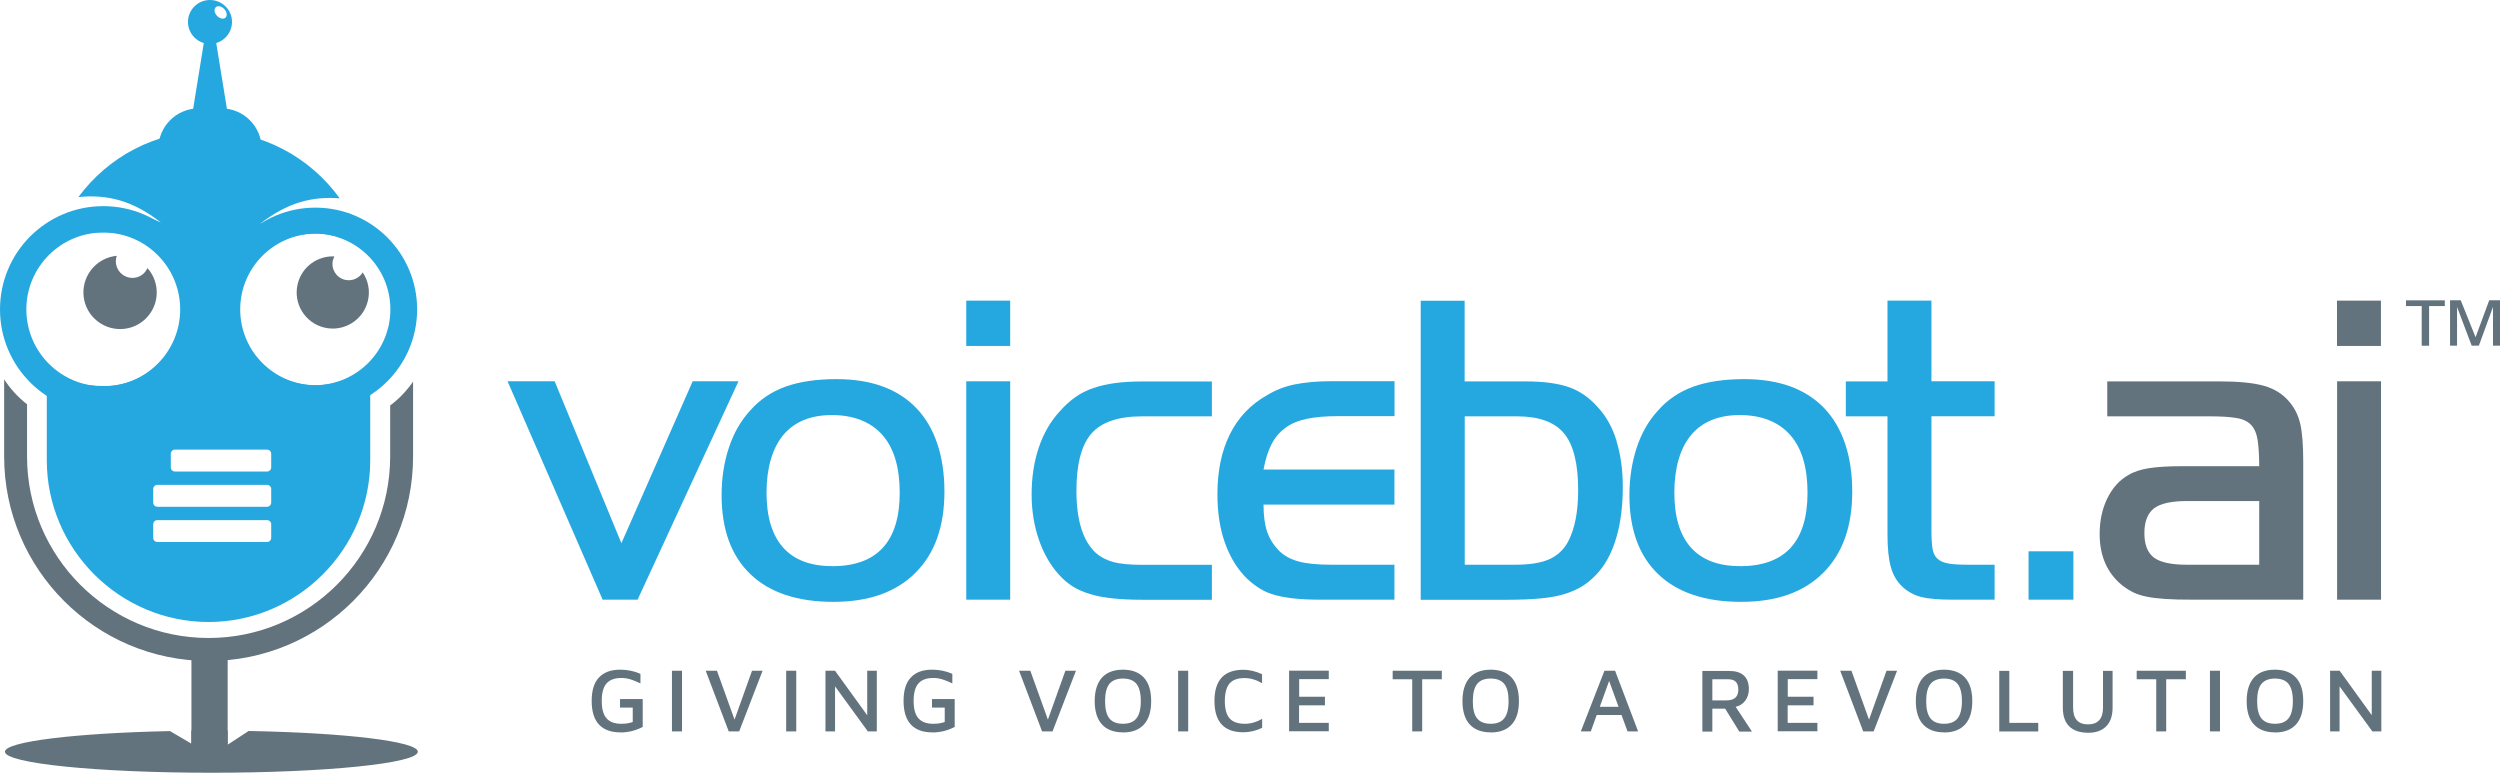 <?xml version="1.0" encoding="UTF-8"?>
<svg id="Layer_2" data-name="Layer 2" xmlns="http://www.w3.org/2000/svg" viewBox="0 0 253.22 78.27">
  <defs>
    <style>
      .cls-1, .cls-2 {
        fill: #25a8e0;
      }

      .cls-2, .cls-3 {
        fill-rule: evenodd;
      }

      .cls-4, .cls-3 {
        fill: #62737d;
      }
    </style>
  </defs>
  <g id="Layer_1-2" data-name="Layer 1">
    <g>
      <polygon class="cls-1" points="19.09 13.94 23.46 13.94 21.27 .48 19.09 13.94"/>
      <g>
        <path class="cls-2" d="M21.27,0c1.23,0,2.23,1,2.23,2.22s-1,2.23-2.23,2.23-2.23-1-2.23-2.23,1-2.22,2.23-2.22M21.86.73c.2-.19.59-.1.86.19.27.3.32.68.12.87-.2.19-.59.1-.86-.19-.27-.29-.33-.68-.12-.87"/>
        <path class="cls-2" d="M26.5,15.04h0c0,2.23-1.83,4.06-4.06,4.06h-2.34c-2.23,0-4.06-1.83-4.06-4.06s1.83-4.06,4.06-4.06h2.34c2.23,0,4.06,1.83,4.06,4.06"/>
        <path class="cls-2" d="M21.13,13.26h0c5.45,0,10.31,2.7,13.28,6.83-2.79-.22-5.31.42-8.09,2.6,2.79-1.23,5.8-1.66,9.07-1.07.68,1.2,1.21,2.49,1.57,3.85-1.34-1.13-3.06-1.81-4.95-1.81-4.24,0-7.68,3.44-7.68,7.68s3.44,7.68,7.68,7.68c2.15,0,4.09-.89,5.49-2.31v9.91c0,9.01-7.37,16.38-16.38,16.38s-16.38-7.37-16.38-16.38v-9.67c1.43,1.63,3.52,2.15,5.86,2.15,4.3,0,7.79-3.49,7.79-7.79s-3.49-7.79-7.79-7.79c-2.08,0-3.82.26-5.22,1.59.37-1.47.79-2.31,1.53-3.59,3.39-.68,6.5-.26,9.38,1.01-2.86-2.24-5.45-2.86-8.35-2.57,2.99-4.05,7.79-6.69,13.18-6.69M17.72,45.54h9.33c.23,0,.42.19.42.42v1.38c0,.23-.19.42-.42.42h-9.33c-.23,0-.42-.19-.42-.42v-1.38c0-.23.19-.42.42-.42M15.94,49.11h11.11c.23,0,.42.19.42.42v1.38c0,.23-.19.42-.42.42h-11.11c-.23,0-.42-.19-.42-.42v-1.38c0-.23.19-.42.42-.42M15.94,52.68h11.11c.23,0,.42.19.42.42v1.38c0,.23-.19.42-.42.42h-11.11c-.23,0-.42-.19-.42-.42v-1.38c0-.23.19-.42.42-.42"/>
        <path class="cls-2" d="M31.94,21.03c5.7,0,10.31,4.62,10.31,10.31s-4.62,10.31-10.31,10.31-10.31-4.62-10.31-10.31,4.62-10.31,10.31-10.31M31.86,23.66c-4.24,0-7.68,3.44-7.68,7.68s3.44,7.68,7.68,7.68,7.68-3.44,7.68-7.68-3.44-7.68-7.68-7.68"/>
        <path class="cls-2" d="M10.46,20.88c5.78,0,10.46,4.68,10.46,10.46s-4.68,10.46-10.46,10.46S0,37.12,0,31.34s4.68-10.46,10.46-10.46M10.46,23.55c4.3,0,7.79,3.49,7.79,7.79s-3.49,7.79-7.79,7.79-7.79-3.49-7.79-7.79,3.49-7.79,7.79-7.79"/>
        <path class="cls-3" d="M14.94,27.16c1.16,1.3,1.27,3.29.17,4.72-1.25,1.63-3.58,1.93-5.21.68-1.63-1.25-1.93-3.58-.68-5.21.66-.86,1.62-1.35,2.61-1.44-.24.67-.03,1.44.56,1.89.74.56,1.79.43,2.35-.31l.21-.35Z"/>
        <path class="cls-3" d="M33.87,25.97c-1.72-.08-3.31,1.07-3.72,2.8-.47,1.97.74,3.94,2.7,4.41,1.96.47,3.94-.74,4.41-2.7.25-1.03.03-2.07-.52-2.89-.36.6-1.08.92-1.8.75-.89-.21-1.43-1.11-1.22-1.99l.14-.37Z"/>
        <path class="cls-3" d="M21.42,74.01c.55,0,1.1,0,1.64,0v1.42l2.12-1.39c9.75.18,17.14,1.05,17.14,2.1,0,1.18-9.36,2.13-20.91,2.13s-20.91-.95-20.91-2.13c0-1.03,7.18-1.89,16.72-2.09l2.16,1.27v-1.31c.67,0,1.34,0,2.02,0"/>
        <polygon class="cls-3" points="19.39 66.76 23.06 66.76 23.06 73.53 23.06 75.43 23.06 76.44 19.39 76.44 19.39 75.32 19.39 73.53 19.39 66.76"/>
        <path class="cls-4" d="M39.52,41.06v5.17c0,10.14-8.25,18.39-18.39,18.39S2.74,56.38,2.74,46.24v-5.29c-.91-.71-1.69-1.56-2.32-2.53v7.82c0,11.42,9.29,20.71,20.71,20.71s20.71-9.29,20.71-20.71v-7.59c-.64.93-1.42,1.75-2.32,2.42"/>
        <polygon class="cls-1" points="70.16 38.62 74.8 38.62 64.58 60.74 61.04 60.74 51.41 38.62 56.18 38.62 62.94 55.02 70.16 38.62"/>
        <path class="cls-1" d="M92.83,41.35c-1.89-1.97-4.6-2.95-8.11-2.95-2.03,0-3.76.26-5.18.77-1.42.52-2.62,1.33-3.59,2.45-.94,1.03-1.65,2.28-2.13,3.75-.49,1.47-.73,3.07-.73,4.79,0,3.48.98,6.15,2.93,8.01,1.95,1.86,4.75,2.79,8.38,2.79s6.34-.98,8.31-2.93,2.95-4.7,2.95-8.24-.95-6.48-2.84-8.45M84.27,57.34c-2.18,0-3.83-.63-4.95-1.88-1.12-1.26-1.68-3.11-1.68-5.56s.57-4.49,1.7-5.84c1.13-1.35,2.78-2.02,4.93-2.02s3.91.67,5.09,2c1.18,1.33,1.77,3.28,1.77,5.86,0,4.97-2.29,7.45-6.86,7.45"/>
        <rect class="cls-1" x="97.87" y="38.62" width="4.45" height="22.12"/>
        <rect class="cls-1" x="97.87" y="30.45" width="4.45" height="4.59"/>
        <path class="cls-1" d="M122.74,42.17h-7.04c-2.42,0-4.14.58-5.15,1.74-1.01,1.16-1.52,3.09-1.52,5.8,0,2.98.65,5.07,1.95,6.28.51.45,1.12.76,1.82.95.7.18,1.67.27,2.91.27h7.04v3.54h-7.04c-1.15,0-2.15-.05-3-.14-.85-.09-1.61-.23-2.27-.43-.67-.2-1.26-.45-1.77-.77-.52-.32-.98-.72-1.41-1.2-.88-.97-1.56-2.16-2.04-3.56-.48-1.41-.73-2.93-.73-4.56,0-1.73.24-3.32.73-4.77.49-1.45,1.21-2.69,2.18-3.72.48-.54,1-1.01,1.54-1.39s1.15-.68,1.82-.91c.67-.23,1.4-.39,2.2-.5.8-.11,1.72-.16,2.75-.16h7.04v3.54Z"/>
        <path class="cls-1" d="M141.24,51.11h-13.26c0,1.11.12,2.02.36,2.73.24.71.64,1.35,1.18,1.91.51.52,1.17.89,1.98,1.11.8.23,1.93.34,3.38.34h6.36v3.54h-7.54c-.97,0-1.82-.04-2.54-.11-.73-.08-1.38-.19-1.95-.34-.57-.15-1.09-.36-1.54-.64-.45-.27-.89-.6-1.32-1-.97-.94-1.72-2.13-2.25-3.59-.53-1.45-.79-3.12-.79-5,0-2.36.42-4.39,1.27-6.09.85-1.7,2.1-3.01,3.77-3.95.85-.52,1.79-.88,2.82-1.09,1.03-.21,2.27-.32,3.72-.32h6.36v3.54h-5.72c-1.24,0-2.29.09-3.16.27-.86.18-1.59.48-2.18.92-.59.43-1.06.99-1.41,1.68-.35.68-.61,1.53-.8,2.54h13.26v3.54Z"/>
        <path class="cls-1" d="M184.78,41.35c-1.89-1.97-4.6-2.95-8.11-2.95-2.03,0-3.76.26-5.18.77-1.42.52-2.62,1.33-3.59,2.45-.94,1.03-1.65,2.28-2.13,3.75-.48,1.47-.73,3.07-.73,4.79,0,3.48.98,6.15,2.93,8.01,1.95,1.86,4.75,2.79,8.38,2.79s6.34-.98,8.31-2.93c1.97-1.95,2.95-4.7,2.95-8.24s-.95-6.48-2.84-8.45M176.22,57.34c-2.18,0-3.83-.63-4.95-1.88-1.12-1.26-1.68-3.11-1.68-5.56s.57-4.49,1.7-5.84c1.13-1.35,2.78-2.02,4.93-2.02s3.91.67,5.09,2c1.18,1.33,1.77,3.28,1.77,5.86,0,4.97-2.29,7.45-6.86,7.45"/>
        <path class="cls-1" d="M191.18,30.45h4.45v8.17h6.4v3.54h-6.4v11.56c0,.78.04,1.4.11,1.85.07.45.25.8.52,1.04.27.24.66.4,1.16.48.5.08,1.17.11,2.02.11h2.59v3.54h-4.22c-1.42,0-2.49-.09-3.21-.27-.72-.18-1.35-.53-1.91-1.04-.55-.51-.94-1.17-1.17-1.99-.23-.82-.34-1.92-.34-3.31v-11.96h-4.22v-3.54h4.22v-8.17Z"/>
        <rect class="cls-1" x="205.47" y="55.84" width="4.54" height="4.9"/>
        <path class="cls-4" d="M232.99,42.94c-.2-.88-.58-1.63-1.13-2.27-.64-.76-1.49-1.29-2.54-1.59s-2.56-.45-4.53-.45h-11.35v3.54h10.4c1.09,0,1.97.05,2.63.16.67.1,1.17.33,1.52.69.35.36.57.87.68,1.54.1.67.16,1.56.16,2.66h-7.83c-1.36,0-2.47.07-3.33.2-.86.14-1.56.37-2.1.7-.91.52-1.61,1.31-2.13,2.37-.52,1.07-.77,2.26-.77,3.6,0,2.22.76,3.95,2.27,5.19.39.3.78.55,1.16.73.38.18.83.33,1.36.43.53.11,1.16.18,1.88.23.73.05,1.63.07,2.73.07h11.22v-13.99c0-1.67-.1-2.94-.3-3.82M228.83,57.2h-7.33c-1.57,0-2.68-.24-3.33-.72-.64-.48-.97-1.31-.97-2.48s.33-2,.97-2.51c.65-.49,1.77-.74,3.33-.74h7.33v6.45Z"/>
        <rect class="cls-4" x="236.72" y="38.62" width="4.45" height="22.12"/>
        <rect class="cls-4" x="236.71" y="30.45" width="4.45" height="4.59"/>
        <path class="cls-1" d="M163.75,44.69c-.42-1.38-1.05-2.52-1.9-3.43-.85-.97-1.82-1.65-2.92-2.04-1.11-.39-2.59-.59-4.46-.59h-6.12v-8.17h-4.45v30.29h8.72c1.33,0,2.48-.05,3.45-.14.97-.09,1.81-.25,2.52-.48.71-.23,1.34-.52,1.88-.89.54-.36,1.04-.82,1.5-1.36.79-.94,1.39-2.14,1.79-3.59.41-1.45.61-3.1.61-4.95,0-1.73-.21-3.28-.64-4.66M158.81,54.9c-.45.81-1.1,1.4-1.92,1.76-.83.36-1.97.54-3.42.54h-5.11v-15.03h5.29c2.23,0,3.82.58,4.78,1.74.95,1.16,1.42,3.07,1.42,5.75,0,2.19-.35,3.94-1.04,5.24"/>
        <path class="cls-4" d="M243.7,31v-.58h3.93v.58h-1.59v4.02h-.75v-4.02h-1.59ZM250.74,34.17l1.39-3.76h1.09v4.6h-.71v-3.92l-1.43,3.92h-.73l-1.48-3.92v3.92h-.71v-4.6h1.08l1.51,3.76Z"/>
      </g>
      <path class="cls-4" d="M240.24,72.45l-3.26-4.51h-.97v6.14h.96v-4.56l3.32,4.56h.91v-6.14h-.97v4.51ZM230.43,73.31c-.62,0-1.08-.18-1.37-.54-.29-.36-.44-.94-.44-1.75s.15-1.39.44-1.75c.3-.36.75-.54,1.37-.54s1.08.18,1.37.54c.29.36.44.94.44,1.74s-.15,1.39-.44,1.75c-.29.37-.75.55-1.38.55M230.43,74.19c.93,0,1.64-.27,2.13-.81.49-.54.73-1.33.73-2.37s-.24-1.85-.74-2.38c-.49-.53-1.2-.8-2.13-.8s-1.64.27-2.13.81c-.48.54-.73,1.33-.73,2.37s.24,1.84.74,2.37c.49.53,1.2.8,2.12.8M224.86,67.94h-1.02v6.14h1.02v-6.14ZM219.41,74.08v-5.28h1.99v-.86h-4.98v.86h1.98v5.28h1.01ZM211.53,74.22c.77,0,1.37-.22,1.8-.65s.65-1.07.65-1.89v-3.73h-.97v3.72c0,1.13-.51,1.7-1.52,1.7-.5,0-.88-.14-1.13-.42-.25-.28-.38-.71-.38-1.28v-3.72h-1.04v3.73c0,.84.22,1.48.66,1.9.44.43,1.08.64,1.92.64M206.45,74.08v-.86h-2.93v-5.27h-1.02v6.14h3.96ZM196.91,73.31c-.62,0-1.08-.18-1.37-.54s-.44-.94-.44-1.75.15-1.39.44-1.75c.3-.36.75-.54,1.37-.54s1.08.18,1.37.54c.29.36.44.94.44,1.74s-.15,1.39-.44,1.75c-.29.37-.75.55-1.38.55M196.91,74.19c.93,0,1.64-.27,2.13-.81.49-.54.73-1.33.73-2.37s-.25-1.85-.74-2.38c-.49-.53-1.2-.8-2.12-.8s-1.64.27-2.13.81c-.48.54-.73,1.33-.73,2.37s.25,1.84.74,2.37c.49.53,1.2.8,2.12.8M189.31,72.89l-1.78-4.95h-1.14l2.33,6.14h1.06l2.37-6.14h-1.07s-1.77,4.95-1.77,4.95ZM184.08,74.08v-.86h-3.01v-1.78h2.62v-.87h-2.61v-1.78h3v-.86h-4.02v6.14h4.02ZM173.44,68.8h1.59c.37,0,.63.09.8.27.16.18.24.44.24.79s-.1.63-.3.81c-.2.18-.5.27-.9.27h-1.43v-2.13ZM177.44,74.08l-1.64-2.49c.41-.09.74-.3.98-.63.24-.33.36-.72.36-1.16,0-.61-.17-1.07-.51-1.38s-.83-.46-1.48-.46h-2.72v6.14h1.01v-2.32h1.3l1.43,2.32h1.26ZM162.98,68.96l.96,2.63h-1.9l.95-2.63ZM165.92,74.08l-2.33-6.14h-1.08l-2.39,6.14h1.01l.6-1.66h2.51l.61,1.66h1.07ZM150.99,73.31c-.62,0-1.08-.18-1.37-.54-.3-.36-.44-.94-.44-1.75s.15-1.39.44-1.75c.29-.36.75-.54,1.37-.54s1.08.18,1.37.54c.3.36.44.94.44,1.74s-.15,1.39-.44,1.75c-.29.37-.75.55-1.37.55M150.99,74.19c.93,0,1.64-.27,2.13-.81.49-.54.73-1.33.73-2.37s-.25-1.85-.74-2.38c-.49-.53-1.2-.8-2.12-.8s-1.64.27-2.13.81c-.48.54-.73,1.33-.73,2.37s.25,1.84.74,2.37,1.19.8,2.12.8M144.05,74.08v-5.28h1.99v-.86h-4.98v.86h1.98v5.28h1.01ZM134.59,74.08v-.86h-3.01v-1.78h2.62v-.87h-2.61v-1.78h3v-.86h-4.02v6.14h4.02ZM125.94,74.17c.32,0,.65-.04.98-.12s.64-.19.92-.33v-.91c-.56.33-1.15.5-1.75.5-.7,0-1.21-.18-1.54-.54-.32-.36-.49-.95-.49-1.76s.16-1.41.48-1.78c.32-.37.82-.55,1.51-.55.59,0,1.19.17,1.78.52v-.91c-.64-.3-1.27-.45-1.9-.45-1.94,0-2.92,1.05-2.92,3.16s.97,3.17,2.92,3.17M120.35,67.94h-1.02v6.14h1.02v-6.14ZM113.74,73.31c-.62,0-1.08-.18-1.37-.54s-.44-.94-.44-1.75.15-1.39.44-1.75c.3-.36.75-.54,1.37-.54s1.08.18,1.37.54c.29.36.44.94.44,1.74s-.15,1.39-.44,1.75c-.29.37-.75.55-1.37.55M113.74,74.19c.93,0,1.64-.27,2.13-.81.49-.54.73-1.33.73-2.37s-.25-1.85-.74-2.38c-.49-.53-1.2-.8-2.12-.8s-1.64.27-2.13.81c-.48.54-.73,1.33-.73,2.37s.25,1.84.74,2.37,1.19.8,2.12.8M106.14,72.89l-1.78-4.95h-1.14l2.33,6.14h1.06l2.37-6.14h-1.07s-1.77,4.95-1.77,4.95ZM94.43,74.19c.8,0,1.56-.19,2.27-.56v-2.82h-2.3v.86h1.29v1.46c-.33.12-.72.18-1.17.18-.66,0-1.16-.18-1.49-.55-.33-.37-.49-.96-.49-1.77s.16-1.4.49-1.77c.33-.37.83-.55,1.51-.55.31,0,.61.05.91.14.3.09.64.23,1.01.41v-.97c-.64-.28-1.32-.42-2.05-.42-.94,0-1.66.26-2.15.79-.5.52-.74,1.32-.74,2.38s.25,1.86.74,2.39c.5.53,1.22.79,2.16.79M87.84,72.45l-3.26-4.51h-.97v6.14h.97v-4.56l3.32,4.56h.91v-6.14h-.97v4.51ZM80.65,67.94h-1.02v6.14h1.02v-6.14ZM74.4,72.89l-1.78-4.95h-1.14l2.33,6.14h1.06l2.37-6.14h-1.07s-1.77,4.95-1.77,4.95ZM69.08,67.94h-1.02v6.14h1.02v-6.14ZM62.83,74.19c.8,0,1.56-.19,2.27-.56v-2.82h-2.3v.86h1.29v1.46c-.33.12-.72.18-1.17.18-.66,0-1.16-.18-1.48-.55-.33-.37-.49-.96-.49-1.77s.16-1.4.49-1.77c.33-.37.83-.55,1.51-.55.31,0,.61.05.91.14.3.09.64.23,1.01.41v-.97c-.64-.28-1.32-.42-2.05-.42-.94,0-1.65.26-2.15.79-.5.52-.74,1.32-.74,2.38s.25,1.86.74,2.39c.5.53,1.22.79,2.16.79"/>
    </g>
  </g>
</svg>